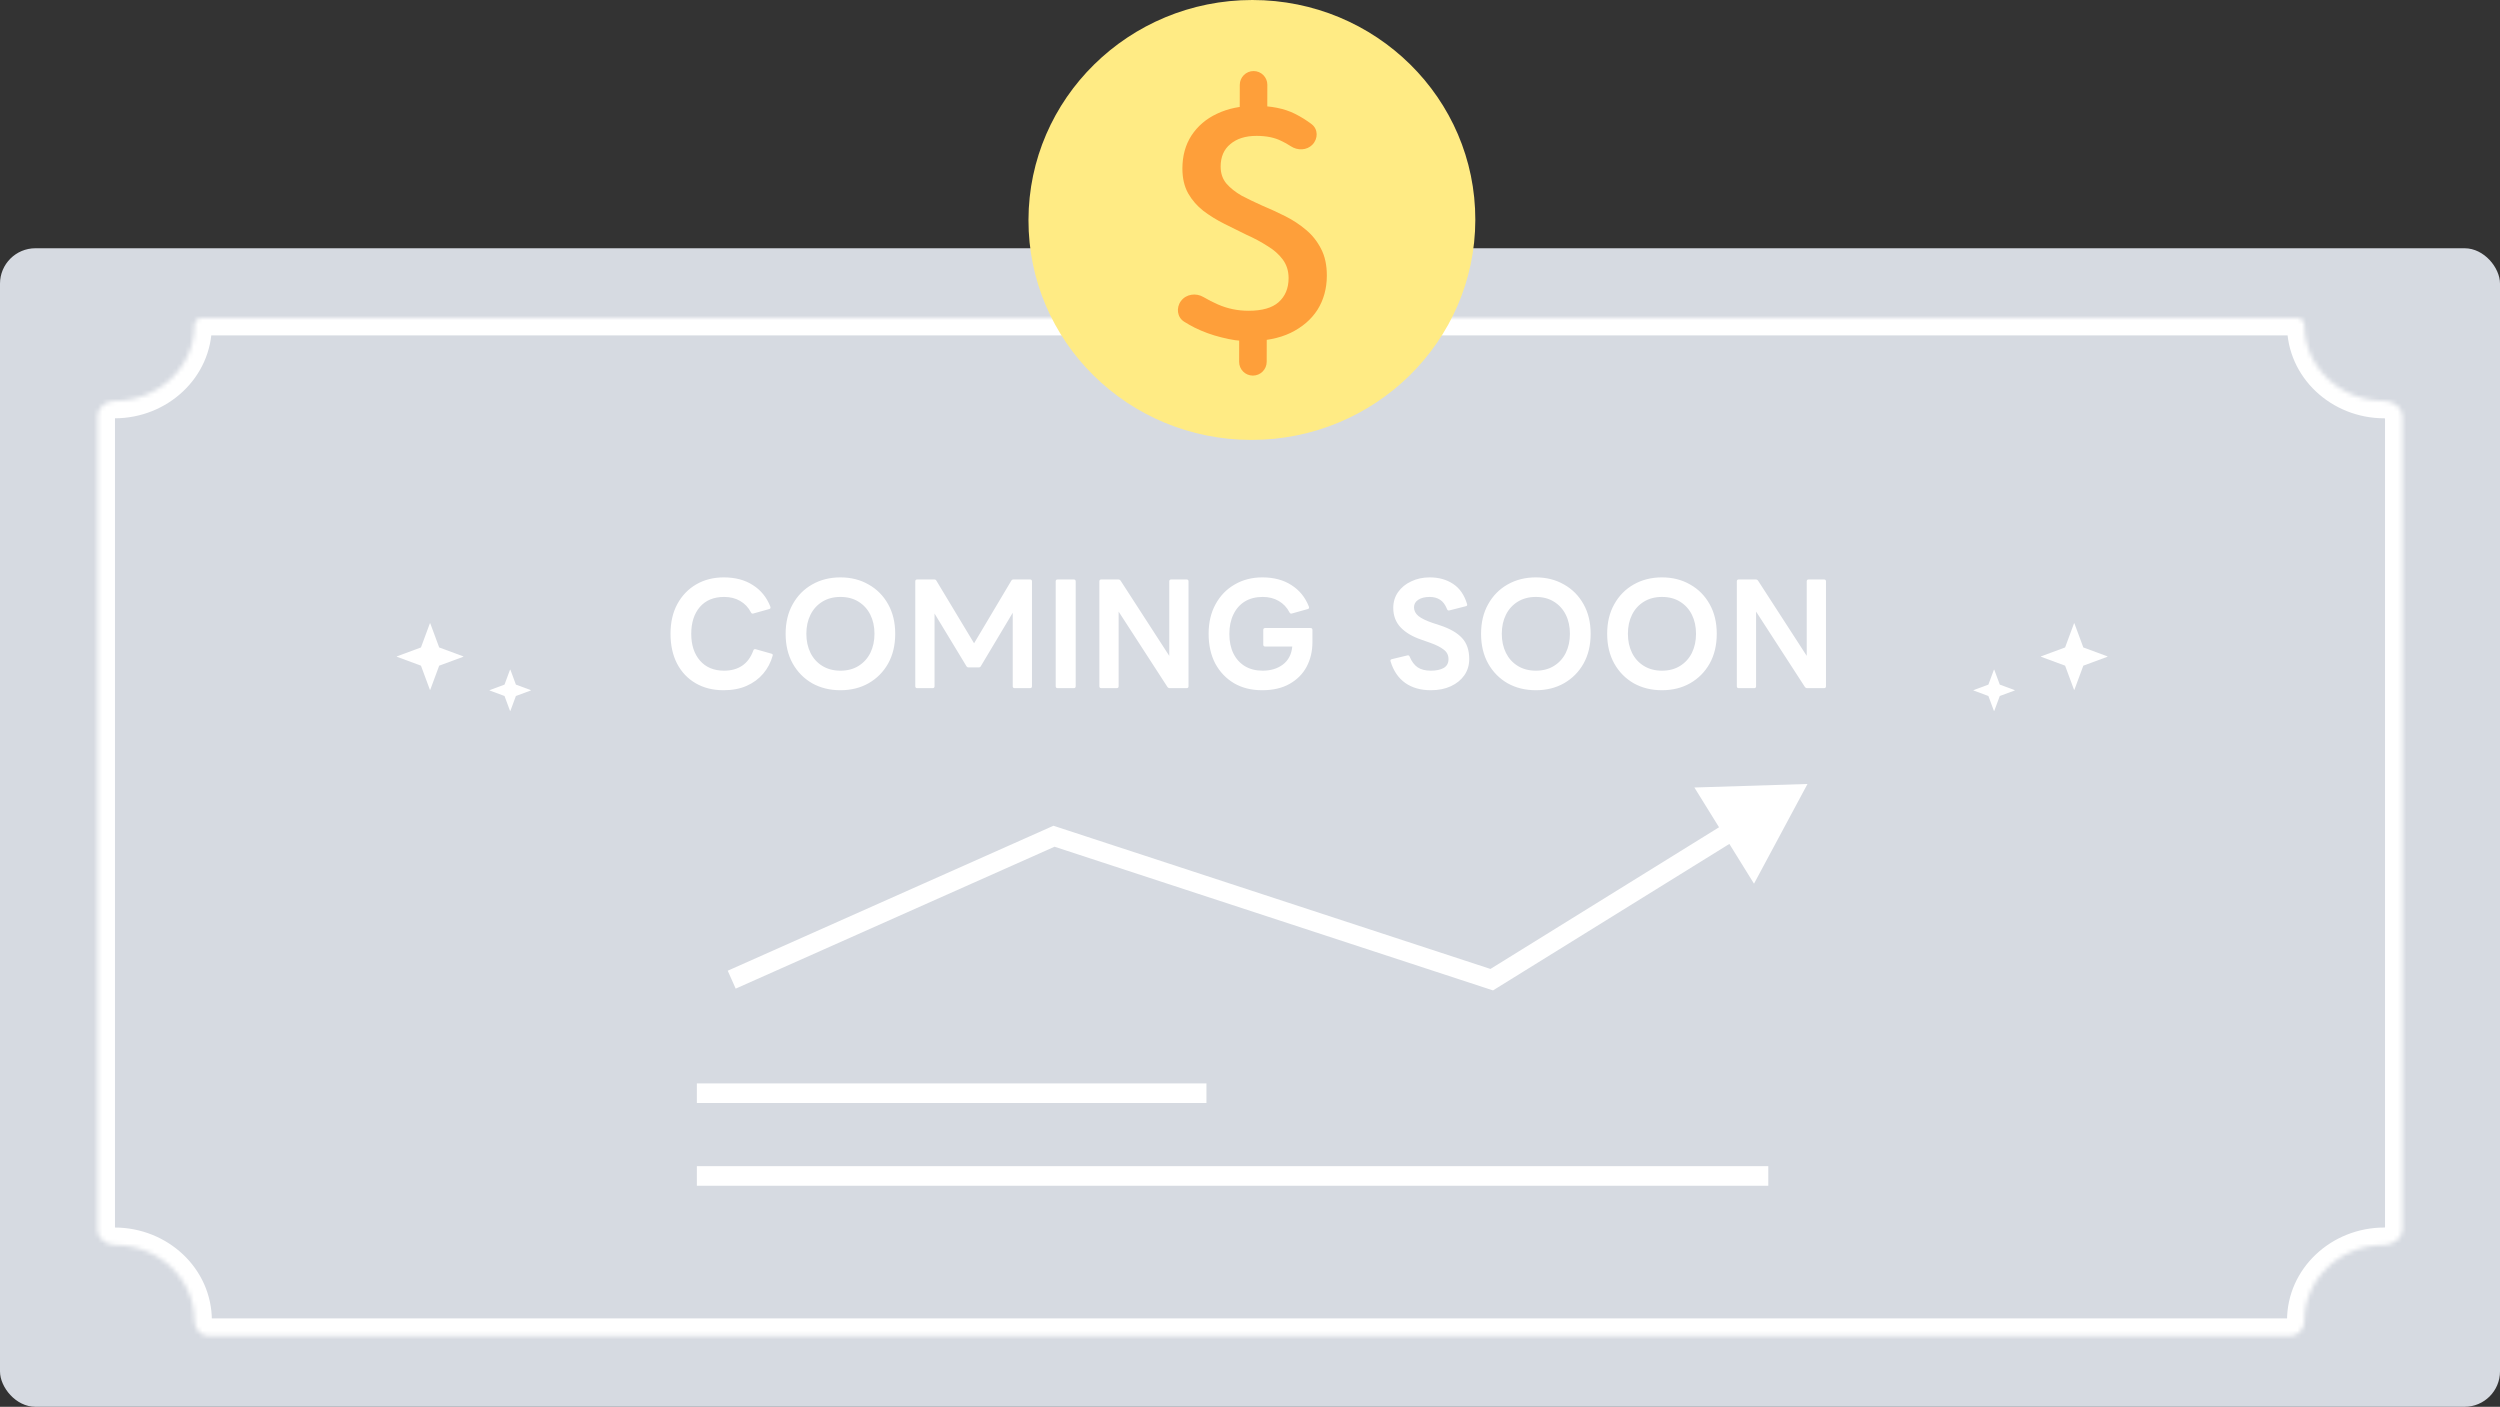 <svg width="574" height="323" viewBox="0 0 574 323" fill="none" xmlns="http://www.w3.org/2000/svg">
<rect x="0" y="0" width="574" height="323" fill="#333333" stroke="none"/>
<rect y="57" width="574" height="266" rx="8.133" fill="#D6DAE1"/>
<path d="M166.122 158.476C163.697 158.476 161.566 157.943 159.73 156.878C157.894 155.813 156.466 154.305 155.446 152.356C154.449 150.407 153.95 148.129 153.95 145.522C153.95 142.893 154.471 140.615 155.514 138.688C156.579 136.739 158.03 135.231 159.866 134.166C161.702 133.101 163.81 132.568 166.19 132.568C168.819 132.568 171.041 133.157 172.854 134.336C174.69 135.492 176.027 137.135 176.866 139.266C176.979 139.583 176.889 139.776 176.594 139.844L172.956 140.864C172.707 140.932 172.525 140.841 172.412 140.592C171.823 139.459 170.995 138.586 169.93 137.974C168.887 137.362 167.663 137.056 166.258 137.056C163.878 137.056 162.019 137.827 160.682 139.368C159.367 140.909 158.71 142.961 158.71 145.522C158.71 148.083 159.379 150.135 160.716 151.676C162.053 153.217 163.901 153.988 166.258 153.988C167.867 153.988 169.239 153.614 170.372 152.866C171.528 152.095 172.389 150.928 172.956 149.364C173.047 149.092 173.228 148.99 173.5 149.058L177.104 150.078C177.376 150.146 177.478 150.293 177.41 150.52C176.979 152.084 176.254 153.467 175.234 154.668C174.237 155.847 172.979 156.776 171.46 157.456C169.941 158.136 168.162 158.476 166.122 158.476ZM192.96 158.476C190.534 158.476 188.37 157.943 186.466 156.878C184.584 155.79 183.1 154.283 182.012 152.356C180.924 150.407 180.38 148.129 180.38 145.522C180.38 142.915 180.924 140.649 182.012 138.722C183.1 136.773 184.584 135.265 186.466 134.2C188.37 133.112 190.534 132.568 192.96 132.568C195.385 132.568 197.538 133.112 199.42 134.2C201.324 135.265 202.82 136.773 203.908 138.722C204.996 140.649 205.54 142.915 205.54 145.522C205.54 148.129 204.996 150.407 203.908 152.356C202.82 154.283 201.324 155.79 199.42 156.878C197.538 157.943 195.385 158.476 192.96 158.476ZM192.96 153.988C194.569 153.988 195.952 153.625 197.108 152.9C198.286 152.175 199.193 151.177 199.828 149.908C200.462 148.616 200.78 147.154 200.78 145.522C200.78 143.867 200.462 142.405 199.828 141.136C199.193 139.867 198.286 138.869 197.108 138.144C195.952 137.419 194.569 137.056 192.96 137.056C191.373 137.056 189.99 137.419 188.812 138.144C187.633 138.869 186.726 139.867 186.092 141.136C185.457 142.405 185.14 143.867 185.14 145.522C185.14 147.154 185.457 148.616 186.092 149.908C186.726 151.177 187.633 152.175 188.812 152.9C189.99 153.625 191.373 153.988 192.96 153.988ZM210.591 158C210.296 158 210.149 157.853 210.149 157.558V133.486C210.149 133.191 210.296 133.044 210.591 133.044H214.501C214.75 133.044 214.92 133.146 215.011 133.35L223.647 147.698L232.181 133.35C232.294 133.146 232.464 133.044 232.691 133.044H236.499C236.793 133.044 236.941 133.191 236.941 133.486V157.558C236.941 157.853 236.793 158 236.499 158H232.963C232.668 158 232.521 157.853 232.521 157.558V140.694L225.211 152.934C225.12 153.138 224.95 153.24 224.701 153.24H222.389C222.162 153.24 221.992 153.138 221.879 152.934L214.569 140.864V157.558C214.569 157.853 214.421 158 214.127 158H210.591ZM242.831 158C242.536 158 242.389 157.853 242.389 157.558V133.486C242.389 133.191 242.536 133.044 242.831 133.044H246.537C246.832 133.044 246.979 133.191 246.979 133.486V157.558C246.979 157.853 246.832 158 246.537 158H242.831ZM252.858 158C252.564 158 252.416 157.853 252.416 157.558V133.486C252.416 133.191 252.564 133.044 252.858 133.044H256.768C256.995 133.044 257.176 133.146 257.312 133.35L268.464 150.588V133.486C268.464 133.191 268.612 133.044 268.906 133.044H272.442C272.737 133.044 272.884 133.191 272.884 133.486V157.558C272.884 157.853 272.737 158 272.442 158H268.566C268.34 158 268.158 157.898 268.022 157.694L256.836 140.422V157.558C256.836 157.853 256.689 158 256.394 158H252.858ZM289.773 158.476C287.325 158.476 285.183 157.943 283.347 156.878C281.511 155.79 280.071 154.283 279.029 152.356C278.009 150.407 277.499 148.129 277.499 145.522C277.499 142.915 278.031 140.649 279.097 138.722C280.162 136.773 281.624 135.265 283.483 134.2C285.341 133.112 287.461 132.568 289.841 132.568C292.47 132.568 294.691 133.157 296.505 134.336C298.341 135.492 299.678 137.135 300.517 139.266C300.63 139.583 300.539 139.776 300.245 139.844L296.607 140.864C296.357 140.932 296.176 140.841 296.063 140.592C295.473 139.459 294.646 138.586 293.581 137.974C292.538 137.362 291.314 137.056 289.909 137.056C288.322 137.056 286.951 137.407 285.795 138.11C284.661 138.813 283.789 139.81 283.177 141.102C282.565 142.371 282.259 143.856 282.259 145.556C282.259 147.256 282.565 148.741 283.177 150.01C283.789 151.257 284.661 152.231 285.795 152.934C286.951 153.637 288.322 153.988 289.909 153.988C291.745 153.988 293.286 153.523 294.533 152.594C295.802 151.642 296.527 150.259 296.709 148.446H290.487C290.192 148.446 290.045 148.299 290.045 148.004V144.638C290.045 144.343 290.192 144.196 290.487 144.196H300.891C301.185 144.196 301.333 144.343 301.333 144.638V147.46C301.333 149.523 300.891 151.393 300.007 153.07C299.123 154.725 297.819 156.039 296.097 157.014C294.397 157.989 292.289 158.476 289.773 158.476ZM328.53 158.476C326.196 158.476 324.235 157.921 322.648 156.81C321.062 155.677 319.94 154.033 319.282 151.88C319.169 151.585 319.271 151.404 319.588 151.336L323.124 150.486C323.396 150.418 323.578 150.52 323.668 150.792C324.122 151.88 324.722 152.685 325.47 153.206C326.241 153.727 327.261 153.988 328.53 153.988C329.732 153.988 330.706 153.784 331.454 153.376C332.202 152.945 332.576 152.265 332.576 151.336C332.576 150.429 332.214 149.704 331.488 149.16C330.763 148.593 329.766 148.083 328.496 147.63L326.286 146.848C324.292 146.168 322.728 145.239 321.594 144.06C320.461 142.859 319.894 141.363 319.894 139.572C319.894 138.212 320.257 137.011 320.982 135.968C321.73 134.903 322.739 134.075 324.008 133.486C325.278 132.874 326.694 132.568 328.258 132.568C330.344 132.568 332.134 133.067 333.63 134.064C335.126 135.039 336.192 136.569 336.826 138.654C336.94 138.949 336.838 139.13 336.52 139.198L332.78 140.15C332.508 140.218 332.327 140.116 332.236 139.844C331.828 138.824 331.296 138.11 330.638 137.702C329.981 137.271 329.188 137.056 328.258 137.056C327.17 137.056 326.298 137.271 325.64 137.702C324.983 138.133 324.654 138.711 324.654 139.436C324.654 140.207 324.994 140.875 325.674 141.442C326.354 141.986 327.42 142.507 328.87 143.006L330.638 143.584C332.905 144.332 334.582 145.295 335.67 146.474C336.781 147.653 337.336 149.273 337.336 151.336C337.336 152.719 336.962 153.954 336.214 155.042C335.466 156.107 334.435 156.946 333.12 157.558C331.806 158.17 330.276 158.476 328.53 158.476ZM352.633 158.476C350.208 158.476 348.043 157.943 346.139 156.878C344.258 155.79 342.773 154.283 341.685 152.356C340.597 150.407 340.053 148.129 340.053 145.522C340.053 142.915 340.597 140.649 341.685 138.722C342.773 136.773 344.258 135.265 346.139 134.2C348.043 133.112 350.208 132.568 352.633 132.568C355.059 132.568 357.212 133.112 359.093 134.2C360.997 135.265 362.493 136.773 363.581 138.722C364.669 140.649 365.213 142.915 365.213 145.522C365.213 148.129 364.669 150.407 363.581 152.356C362.493 154.283 360.997 155.79 359.093 156.878C357.212 157.943 355.059 158.476 352.633 158.476ZM352.633 153.988C354.243 153.988 355.625 153.625 356.781 152.9C357.96 152.175 358.867 151.177 359.501 149.908C360.136 148.616 360.453 147.154 360.453 145.522C360.453 143.867 360.136 142.405 359.501 141.136C358.867 139.867 357.96 138.869 356.781 138.144C355.625 137.419 354.243 137.056 352.633 137.056C351.047 137.056 349.664 137.419 348.485 138.144C347.307 138.869 346.4 139.867 345.765 141.136C345.131 142.405 344.813 143.867 344.813 145.522C344.813 147.154 345.131 148.616 345.765 149.908C346.4 151.177 347.307 152.175 348.485 152.9C349.664 153.625 351.047 153.988 352.633 153.988ZM381.587 158.476C379.161 158.476 376.997 157.943 375.093 156.878C373.211 155.79 371.727 154.283 370.639 152.356C369.551 150.407 369.007 148.129 369.007 145.522C369.007 142.915 369.551 140.649 370.639 138.722C371.727 136.773 373.211 135.265 375.093 134.2C376.997 133.112 379.161 132.568 381.587 132.568C384.012 132.568 386.165 133.112 388.047 134.2C389.951 135.265 391.447 136.773 392.535 138.722C393.623 140.649 394.167 142.915 394.167 145.522C394.167 148.129 393.623 150.407 392.535 152.356C391.447 154.283 389.951 155.79 388.047 156.878C386.165 157.943 384.012 158.476 381.587 158.476ZM381.587 153.988C383.196 153.988 384.579 153.625 385.735 152.9C386.913 152.175 387.82 151.177 388.455 149.908C389.089 148.616 389.407 147.154 389.407 145.522C389.407 143.867 389.089 142.405 388.455 141.136C387.82 139.867 386.913 138.869 385.735 138.144C384.579 137.419 383.196 137.056 381.587 137.056C380 137.056 378.617 137.419 377.439 138.144C376.26 138.869 375.353 139.867 374.719 141.136C374.084 142.405 373.767 143.867 373.767 145.522C373.767 147.154 374.084 148.616 374.719 149.908C375.353 151.177 376.26 152.175 377.439 152.9C378.617 153.625 380 153.988 381.587 153.988ZM399.218 158C398.923 158 398.776 157.853 398.776 157.558V133.486C398.776 133.191 398.923 133.044 399.218 133.044H403.128C403.354 133.044 403.536 133.146 403.672 133.35L414.824 150.588V133.486C414.824 133.191 414.971 133.044 415.266 133.044H418.802C419.096 133.044 419.244 133.191 419.244 133.486V157.558C419.244 157.853 419.096 158 418.802 158H414.926C414.699 158 414.518 157.898 414.382 157.694L403.196 140.422V157.558C403.196 157.853 403.048 158 402.754 158H399.218Z" fill="white"/>
<path d="M476.287 143.129C476.271 143.085 476.208 143.085 476.192 143.129L474.155 148.632C474.15 148.646 474.139 148.657 474.125 148.662L468.622 150.698C468.578 150.715 468.578 150.777 468.622 150.794L474.125 152.83C474.139 152.835 474.15 152.846 474.155 152.86L476.192 158.363C476.208 158.407 476.271 158.407 476.287 158.363L478.323 152.86C478.328 152.846 478.339 152.835 478.353 152.83L483.857 150.794C483.901 150.777 483.901 150.715 483.857 150.698L478.353 148.662C478.339 148.657 478.328 148.646 478.323 148.632L476.287 143.129Z" fill="white"/>
<path d="M457.891 153.781C457.875 153.737 457.812 153.737 457.796 153.781L456.544 157.164C456.539 157.178 456.528 157.189 456.514 157.194L453.131 158.446C453.087 158.462 453.087 158.525 453.131 158.541L456.514 159.793C456.528 159.798 456.539 159.809 456.544 159.823L457.796 163.206C457.812 163.25 457.875 163.25 457.891 163.206L459.143 159.823C459.148 159.809 459.159 159.798 459.173 159.793L462.556 158.541C462.6 158.525 462.6 158.462 462.556 158.446L459.173 157.194C459.159 157.189 459.148 157.178 459.143 157.164L457.891 153.781Z" fill="white"/>
<path d="M98.697 143.129C98.714 143.085 98.776 143.085 98.793 143.129L100.829 148.632C100.834 148.646 100.845 148.657 100.859 148.662L106.362 150.698C106.407 150.715 106.407 150.777 106.362 150.794L100.859 152.83C100.845 152.835 100.834 152.846 100.829 152.86L98.793 158.363C98.776 158.407 98.714 158.407 98.697 158.363L96.661 152.86C96.656 152.846 96.645 152.835 96.631 152.83L91.128 150.794C91.084 150.777 91.084 150.715 91.128 150.698L96.631 148.662C96.645 148.657 96.656 148.646 96.661 148.632L98.697 143.129Z" fill="white"/>
<path d="M117.095 153.781C117.112 153.737 117.174 153.737 117.191 153.781L118.442 157.164C118.448 157.178 118.459 157.189 118.473 157.194L121.855 158.446C121.9 158.462 121.9 158.525 121.855 158.541L118.473 159.793C118.459 159.798 118.448 159.809 118.442 159.823L117.191 163.206C117.174 163.25 117.112 163.25 117.095 163.206L115.844 159.823C115.838 159.809 115.827 159.798 115.814 159.793L112.431 158.541C112.386 158.525 112.386 158.462 112.431 158.446L115.814 157.194C115.827 157.189 115.838 157.178 115.844 157.164L117.095 153.781Z" fill="white"/>
<mask id="path-7-inside-1_4292_34815" fill="white">
<path fill-rule="evenodd" clip-rule="evenodd" d="M26.322 92.043C36.441 92.043 44.644 84.27 44.644 74.68C44.644 73.779 45.341 73 46.242 73H527.501C528.402 73 529.1 73.779 529.1 74.68C529.1 84.27 537.303 92.043 547.422 92.043C549.584 92.043 551.6 93.639 551.6 95.802V282.084C551.6 284.246 549.584 285.842 547.422 285.842C537.303 285.842 529.1 293.616 529.1 303.205C529.1 305.017 527.761 306.702 525.949 306.702H47.795C45.983 306.702 44.644 305.017 44.644 303.205C44.644 293.616 36.441 285.842 26.322 285.842C24.284 285.842 22.4 284.33 22.4 282.292V95.593C22.4 93.556 24.284 92.043 26.322 92.043Z"/>
</mask>
<path d="M40.644 74.68C40.644 81.861 34.437 88.043 26.322 88.043V96.043C38.445 96.043 48.644 86.678 48.644 74.68H40.644ZM527.501 69H46.242V77H527.501V69ZM547.422 88.043C539.307 88.043 533.1 81.861 533.1 74.68H525.1C525.1 86.678 535.299 96.043 547.422 96.043V88.043ZM555.6 282.084V95.802H547.6V282.084H555.6ZM533.1 303.205C533.1 296.025 539.307 289.842 547.422 289.842V281.842C535.299 281.842 525.1 291.207 525.1 303.205H533.1ZM47.795 310.702H525.949V302.702H47.795V310.702ZM26.322 289.842C34.437 289.842 40.644 296.025 40.644 303.205H48.644C48.644 291.207 38.445 281.842 26.322 281.842V289.842ZM18.4 95.593V282.292H26.4V95.593H18.4ZM26.4 95.593C26.4 95.713 26.37 95.833 26.323 95.929C26.28 96.019 26.236 96.06 26.226 96.069C26.216 96.077 26.225 96.068 26.253 96.057C26.28 96.047 26.305 96.043 26.322 96.043V88.043C22.607 88.043 18.4 90.849 18.4 95.593H26.4ZM47.795 302.702C47.974 302.702 48.151 302.746 48.297 302.818C48.436 302.885 48.519 302.963 48.562 303.013C48.633 303.094 48.644 303.15 48.644 303.205H40.644C40.644 306.67 43.256 310.702 47.795 310.702V302.702ZM525.1 303.205C525.1 303.15 525.111 303.094 525.181 303.013C525.224 302.963 525.308 302.885 525.447 302.818C525.593 302.746 525.769 302.702 525.949 302.702V310.702C530.488 310.702 533.1 306.67 533.1 303.205H525.1ZM547.422 96.043C547.472 96.043 547.532 96.053 547.592 96.076C547.654 96.099 547.692 96.126 547.706 96.138C547.72 96.15 547.694 96.132 547.661 96.066C547.625 95.992 547.6 95.896 547.6 95.802H555.6C555.6 90.902 551.225 88.043 547.422 88.043V96.043ZM26.322 281.842C26.305 281.842 26.28 281.838 26.253 281.828C26.225 281.818 26.216 281.808 26.226 281.816C26.236 281.825 26.28 281.867 26.323 281.956C26.37 282.053 26.4 282.173 26.4 282.292H18.4C18.4 287.036 22.607 289.842 26.322 289.842V281.842ZM527.501 77C525.938 77 525.1 75.725 525.1 74.68H533.1C533.1 71.834 530.866 69 527.501 69V77ZM547.6 282.084C547.6 281.989 547.625 281.893 547.661 281.82C547.694 281.754 547.72 281.735 547.706 281.747C547.692 281.76 547.654 281.787 547.592 281.81C547.532 281.832 547.472 281.842 547.422 281.842V289.842C551.225 289.842 555.6 286.983 555.6 282.084H547.6ZM48.644 74.68C48.644 75.725 47.805 77 46.242 77V69C42.877 69 40.644 71.834 40.644 74.68H48.644Z" fill="white" mask="url(#path-7-inside-1_4292_34815)"/>
<path d="M242 192L242.701 189.862L241.877 189.592L241.085 189.944L242 192ZM342.5 224.934L341.799 227.072L342.795 227.398L343.685 226.846L342.5 224.934ZM415 180L389.032 180.811L402.719 202.895L415 180ZM168.915 226.99L242.915 194.056L241.085 189.944L167.085 222.878L168.915 226.99ZM241.299 194.138L341.799 227.072L343.201 222.796L242.701 189.862L241.299 194.138ZM343.685 226.846L398.973 192.58L396.602 188.755L341.315 223.022L343.685 226.846Z" fill="white"/>
<path d="M160 251H277" stroke="white" stroke-width="4.5"/>
<path d="M160 270H406" stroke="white" stroke-width="4.5"/>
<ellipse cx="51.298" cy="50.502" rx="51.298" ry="50.502" transform="matrix(1 -8.09354e-10 -0.002 1 236.238 0)" fill="#FFEB84"/>
<path d="M286.651 78.323C284.648 78.323 282.565 78.033 280.405 77.452C278.244 76.92 276.189 76.169 274.241 75.201C273.418 74.781 272.631 74.334 271.878 73.859C270.257 72.838 270.005 70.652 271.15 69.11C272.342 67.504 274.602 67.193 276.321 68.207C277.397 68.841 278.501 69.405 279.632 69.9C281.844 70.868 284.189 71.353 286.668 71.353C289.779 71.353 292.074 70.699 293.554 69.392C295.086 68.037 295.855 66.197 295.861 63.873C295.865 62.228 295.42 60.8 294.526 59.589C293.633 58.379 292.449 57.338 290.974 56.467C289.553 55.547 287.973 54.7 286.234 53.926C284.549 53.103 282.837 52.256 281.099 51.384C279.361 50.513 277.755 49.52 276.281 48.407C274.86 47.294 273.703 45.962 272.81 44.413C271.918 42.816 271.474 40.904 271.479 38.677C271.486 35.773 272.178 33.255 273.554 31.125C274.983 28.947 276.937 27.277 279.419 26.115C281.953 24.905 284.881 24.3 288.203 24.3C291.841 24.3 294.872 24.905 297.294 26.115C298.68 26.807 299.97 27.61 301.166 28.524C302.661 29.667 302.652 31.842 301.344 33.202C300.042 34.556 297.927 34.603 296.361 33.572C295.634 33.093 294.912 32.689 294.195 32.36C292.667 31.585 290.77 31.198 288.503 31.198C285.972 31.198 283.966 31.827 282.487 33.086C281.008 34.296 280.265 36.015 280.26 38.241C280.256 39.791 280.702 41.097 281.595 42.163C282.489 43.179 283.647 44.099 285.069 44.922C286.544 45.696 288.15 46.471 289.889 47.245C291.627 47.971 293.365 48.77 295.103 49.642C296.841 50.513 298.421 51.554 299.842 52.764C301.263 53.926 302.419 55.378 303.312 57.121C304.204 58.815 304.647 60.872 304.642 63.293C304.635 66.246 303.917 68.86 302.488 71.135C301.059 73.362 298.998 75.129 296.306 76.436C293.666 77.694 290.448 78.323 286.651 78.323ZM287.661 86.238C285.914 86.238 284.5 84.822 284.505 83.074L284.523 75.128L290.851 75.128L290.832 83.074C290.828 84.822 289.408 86.238 287.661 86.238ZM284.636 27.204L284.655 19.476C284.659 17.729 286.079 16.312 287.826 16.312C289.573 16.312 290.986 17.729 290.982 19.476L290.964 27.204L284.636 27.204Z" fill="#FE9F3A"/>
</svg>
